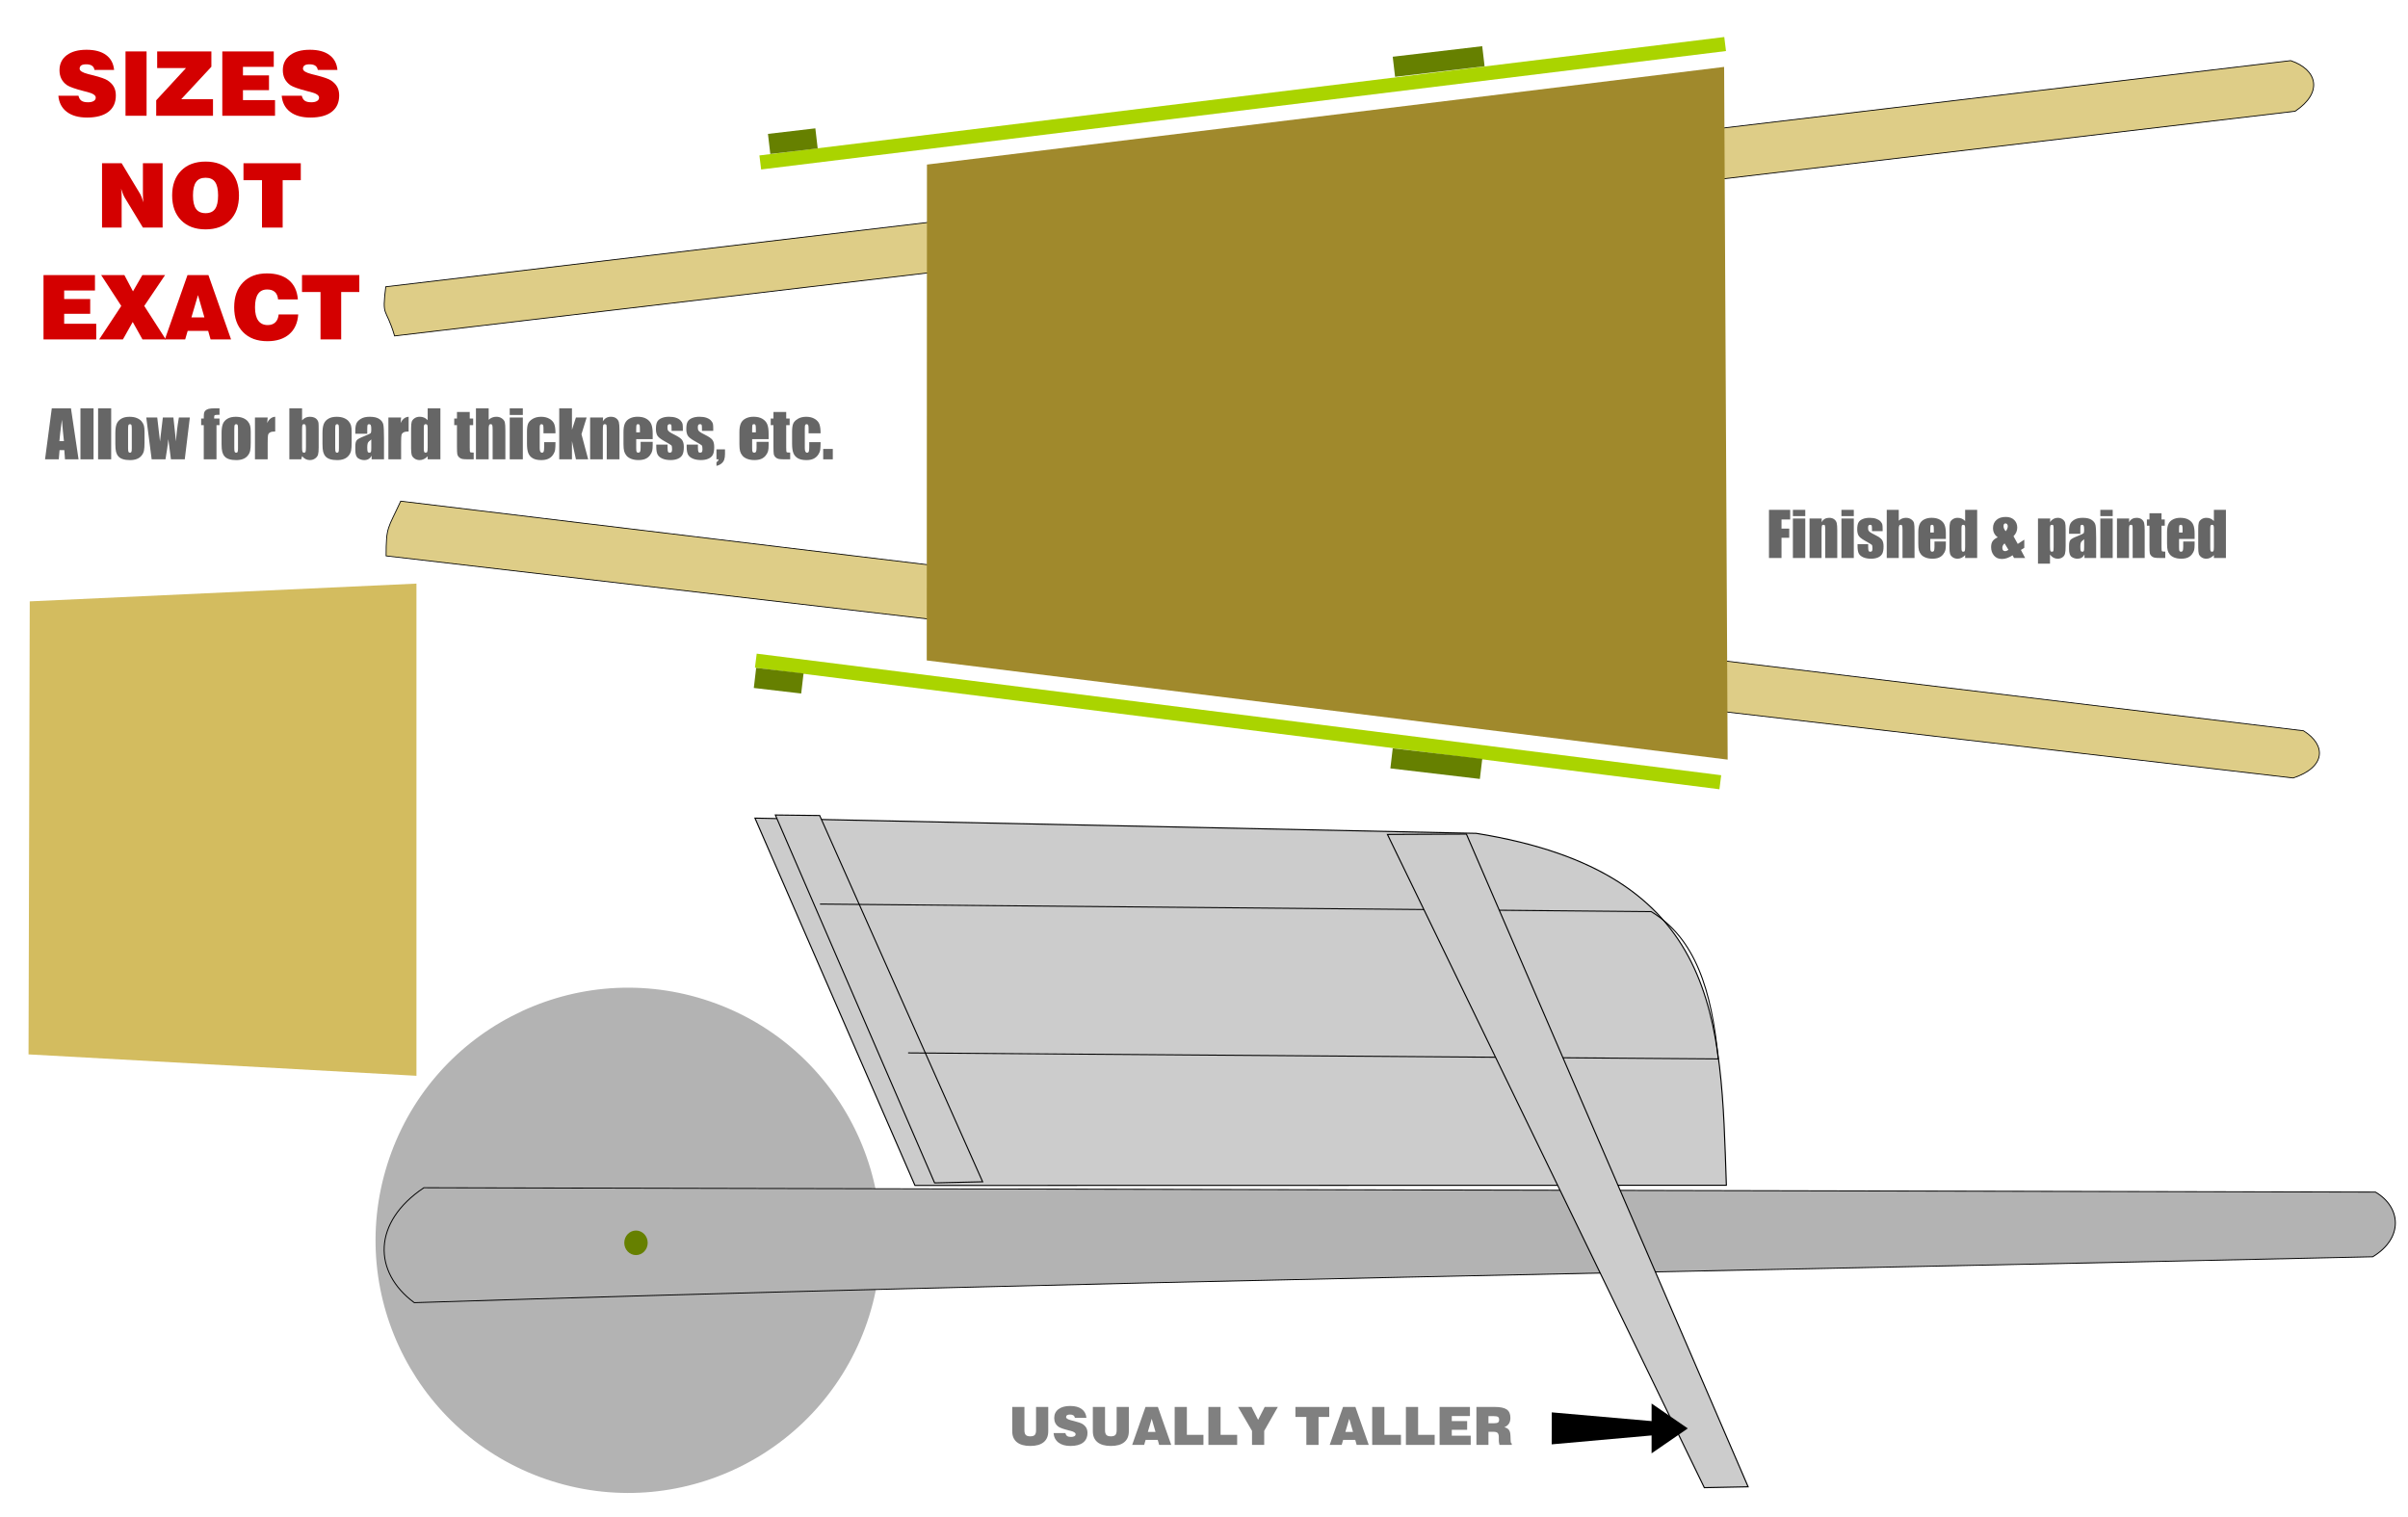 <?xml version="1.0" encoding="UTF-8" standalone="no"?>
<!-- Created with Inkscape (http://www.inkscape.org/) -->
<svg
    xmlns:inkscape="http://www.inkscape.org/namespaces/inkscape"
    xmlns:rdf="http://www.w3.org/1999/02/22-rdf-syntax-ns#"
    xmlns="http://www.w3.org/2000/svg"
    xmlns:sodipodi="http://sodipodi.sourceforge.net/DTD/sodipodi-0.dtd"
    xmlns:ns1="http://sozi.baierouge.fr"
    xmlns:cc="http://creativecommons.org/ns#"
    xmlns:xlink="http://www.w3.org/1999/xlink"
    xmlns:dc="http://purl.org/dc/elements/1.1/"
    id="svg3206"
    sodipodi:docname="WheelBrrw_web2.svg"
    viewBox="0 0 6570 4140"
    version="1.1"
    inkscape:version="0.48.1 "
  >
  <sodipodi:namedview
      id="base"
      bordercolor="#666666"
      inkscape:pageshadow="2"
      inkscape:guide-bbox="true"
      pagecolor="#ffffff"
      inkscape:snap-global="false"
      inkscape:window-maximized="1"
      inkscape:zoom="0.21478368"
      inkscape:window-x="-4"
      inkscape:window-height="804"
      showgrid="false"
      borderopacity="1.0"
      inkscape:current-layer="layer1"
      inkscape:cx="5154.7542"
      inkscape:cy="2296.4613"
      showguides="true"
      inkscape:window-y="-4"
      units="in"
      inkscape:window-width="1152"
      inkscape:pageopacity="0.0"
      inkscape:document-units="in"
  />
  <g
      id="layer1"
      inkscape:label="Layer 1"
      inkscape:groupmode="layer"
      transform="translate(0 3087.6)"
    >
    <path
        id="path3035"
        style="fill:#b3b3b3"
        inkscape:connector-curvature="0"
        d="m1920.7-360.76c-363.04-114.26-749.84 87.348-864.09 450.39-114.26 363.04 87.274 750.07 450.32 864.33 363.04 114.26 750.14-87.505 864.4-450.55s-87.578-749.91-450.62-864.17zm-197.98 629.05c25.931 8.161 40.541 35.818 32.379 61.749-8.161 25.932-35.977 40.238-61.909 32.077-25.931-8.162-40.309-35.747-32.148-61.679 8.162-25.93 35.746-40.309 61.678-32.148z"
    />
    <path
        id="path3037"
        d="m1156.5 153.1c-140.33 93.994-139.49 229.88-26.181 313.56 1784.7-56.879 3562.2-85.118 5343.5-125.2 84.716-51.367 77.32-135.5 7.456-176.5z"
        sodipodi:nodetypes="ccccc"
        style="color:#000000;stroke:#000000;stroke-width:2.534;fill:#b3b3b3"
        inkscape:connector-curvature="0"
    />
    <path
        id="path3039"
        d="m2059.9-855.34 436.52 1002.2 2213.8-0.52c-15.303-449.66-11.686-852.6-682.32-960.16z"
        sodipodi:nodetypes="ccccc"
        style="color:#000000;stroke:#000000;stroke-width:2.99;fill:#cccccc"
        inkscape:connector-curvature="0"
    />
    <path
        id="path3045"
        d="m2115.5-863.88 120.92 1.377 444.58 999.38-131.05 3.059z"
        sodipodi:nodetypes="ccccc"
        style="stroke:#000000;stroke-width:2.925;fill:#cccccc"
        inkscape:connector-curvature="0"
    />
    <path
        id="path3047"
        d="m2477.7-214.81 2210.3 16.436c-17.581-188.09-62.835-329.03-182.84-401.85l-2267.9-20.651"
        sodipodi:nodetypes="cccc"
        style="color:#000000;stroke:#000000;stroke-width:2.801;fill:none"
        inkscape:connector-curvature="0"
    />
    <path
        id="path3081"
        d="m1093.3-1720.2c-35.241 76.618-39.859 68.396-39.86 149.33l5203.3 605.99c88.904-29.341 91.206-89.503 28.086-128.87z"
        sodipodi:nodetypes="ccccc"
        style="color:#000000;stroke:#000000;stroke-width:2.206;fill:#decd87"
        inkscape:connector-curvature="0"
    />
    <path
        id="path3083"
        sodipodi:nodetypes="ccccc"
        style="color:#000000;stroke:#000000;stroke-width:2.267;fill:#decd87"
        inkscape:connector-curvature="0"
        d="m1052.5-2305.2c-10.678 86.571-0.496 51.7 24.125 134.14l5185.5-613.07c76.815-51.383 60.731-113.23-12.118-138.06z"
    />
    <path
        id="rect3087"
        sodipodi:nodetypes="ccccc"
        style="fill:#a0892c"
        inkscape:connector-curvature="0"
        d="m2529.1-2638.6 2175-266.43 9.643 1890-2185.2-270.58z"
    />
    <path
        id="rect3090"
        sodipodi:nodetypes="ccccc"
        style="fill:#d3bc5f"
        inkscape:connector-curvature="0"
        d="m81.136-1446.8 1055.1-48.445v1342.9l-1058.4-58.391z"
    />
    <path
        id="rect3101"
        style="fill:#aad400"
        inkscape:connector-curvature="0"
        d="m2064.6-1304.1 2631.5 331.69-4.824 38.269-2631.5-331.69z"
    />
    <path
        id="rect3103"
        style="fill:#aad400"
        inkscape:connector-curvature="0"
        d="m2072-2663.5 2632.5-323.09 4.699 38.284-2632.5 323.09z"
    />
    <path
        id="path3130"
        style="fill:#668000"
        inkscape:connector-curvature="0"
        d="m1767.2 303.36c0 18.492-14.311 33.482-31.964 33.482s-31.964-14.99-31.964-33.482 14.311-33.482 31.964-33.482 31.964 14.99 31.964 33.482z"
    />
    <path
        id="rect3146"
        style="fill:#668000"
        inkscape:connector-curvature="0"
        d="m3799.9-2932.8 244.2-28.786 6.46 54.799-244.2 28.786z"
    />
    <path
        id="rect3148"
        style="fill:#668000"
        d="m2095.3-2722.3 129.3-15.116 6.407 54.805-129.3 15.116z"
        inkscape:transform-center-x="-48.568881"
        inkscape:transform-center-y="-0.49499533"
        inkscape:connector-curvature="0"
    />
    <path
        id="rect3156"
        style="fill:#668000"
        d="m2056.7-1210.5 129.3 15.116 6.407-54.805-129.3-15.116z"
        inkscape:transform-center-x="-48.568989"
        inkscape:transform-center-y="0.49499622"
        inkscape:connector-curvature="0"
    />
    <path
        id="rect3158"
        style="fill:#668000"
        inkscape:connector-curvature="0"
        d="m3793.5-991.05 244.2 28.786 6.46-54.799-244.2-28.786z"
    />
    <g
        id="text3300"
        style="block-progression:tb;text-indent:0;color:#000000;text-transform:none;fill:#d40000"
        transform="matrix(1.695 0 0 1.695 3868.4 -2088.3)"
      >
      <path
          id="path3309"
          inkscape:connector-curvature="0"
          d="m-2188.3-435.48h32.344c0.89 3.75 2.508 6.445 4.851 8.086 2.344 1.641 5.836 2.461 10.477 2.461 3.891 0 6.949-0.668 9.176-2.004 2.227-1.336 3.34-3.176 3.34-5.519-0-3.75-4.664-6.797-13.992-9.141-1.875-0.469-3.305-0.82-4.289-1.055-7.641-1.969-13.723-3.762-18.246-5.379-4.524-1.617-7.816-3.129-9.879-4.535-3.984-2.859-6.973-6.281-8.965-10.266-1.992-3.984-2.988-8.531-2.988-13.641 0-10.266 3.867-18.328 11.602-24.188 7.734-5.859 18.375-8.789 31.922-8.789 13.312 0 23.789 2.801 31.43 8.402 7.641 5.602 11.953 13.629 12.938 24.082h-31.57c-0.516-3.047-1.863-5.32-4.043-6.82-2.18-1.5-5.285-2.25-9.316-2.25-3.563 0-6.211 0.586-7.945 1.758-1.734 1.172-2.602 2.953-2.602 5.344 0 3.422 4.547 6.281 13.641 8.578 0.797 0.234 1.406 0.399 1.828 0.492 1.312 0.328 3.305 0.82 5.977 1.477 12.047 3.047 19.922 5.813 23.625 8.297 4.594 3.047 7.945 6.516 10.055 10.406 2.109 3.891 3.164 8.484 3.164 13.781-0 11.438-3.996 20.227-11.988 26.367-7.992 6.141-19.442 9.211-34.348 9.211-13.734 0-24.621-3.07-32.66-9.211-8.039-6.141-12.551-14.789-13.535-25.945z"
      />
      <path
          id="path3311"
          inkscape:connector-curvature="0"
          d="m-2080.2-403.21v-103.57h33.891v103.57z"
      />
      <path
          id="path3313"
          inkscape:connector-curvature="0"
          d="m-2030.8-403.21v-24.891l47.953-51.891h-46.406v-26.789h87.258v24.68l-48.516 52.242h51.117v26.648z"
      />
      <path
          id="path3315"
          inkscape:connector-curvature="0"
          d="m-1924.4-403.21v-103.57h82.828v24.82h-49.57v13.781h41.906v23.766h-41.906v16.031h51.609v25.172z"
      />
      <path
          id="path3317"
          inkscape:connector-curvature="0"
          d="m-1828.8-435.48h32.344c0.89 3.75 2.508 6.445 4.851 8.086 2.344 1.641 5.836 2.461 10.477 2.461 3.891 0 6.949-0.668 9.176-2.004 2.227-1.336 3.34-3.176 3.34-5.519-0-3.75-4.664-6.797-13.992-9.141-1.875-0.469-3.305-0.82-4.289-1.055-7.641-1.969-13.723-3.762-18.246-5.379-4.524-1.617-7.816-3.129-9.879-4.535-3.984-2.859-6.973-6.281-8.965-10.266-1.992-3.984-2.988-8.531-2.988-13.641 0-10.266 3.867-18.328 11.602-24.188 7.734-5.859 18.375-8.789 31.922-8.789 13.312 0 23.789 2.801 31.43 8.402 7.641 5.602 11.953 13.629 12.938 24.082h-31.57c-0.516-3.047-1.863-5.32-4.043-6.82-2.18-1.5-5.285-2.25-9.316-2.25-3.563 0-6.211 0.586-7.945 1.758-1.734 1.172-2.602 2.953-2.602 5.344 0 3.422 4.547 6.281 13.641 8.578 0.797 0.234 1.406 0.399 1.828 0.492 1.312 0.328 3.305 0.82 5.977 1.477 12.047 3.047 19.922 5.813 23.625 8.297 4.594 3.047 7.945 6.516 10.055 10.406 2.109 3.891 3.164 8.484 3.164 13.781-0 11.438-3.996 20.227-11.988 26.367-7.992 6.141-19.442 9.211-34.348 9.211-13.734 0-24.621-3.07-32.66-9.211-8.039-6.141-12.551-14.789-13.535-25.945z"
      />
      <path
          id="path3319"
          inkscape:connector-curvature="0"
          d="m-2118-223.21v-103.57h31.57l29.039 48.164c0.89 1.359 1.84 3.281 2.848 5.766 1.008 2.484 2.074 5.484 3.199 9-0.281-1.828-0.492-3.844-0.633-6.047-0.141-2.203-0.211-4.875-0.211-8.016v-48.867h31.711v103.57h-31.711l-29.039-47.812c-0.891-1.406-1.863-3.398-2.918-5.977-1.055-2.578-2.121-5.531-3.199-8.859 0.328 1.828 0.562 3.738 0.703 5.731 0.141 1.992 0.211 4.793 0.211 8.402v48.516z"
      />
      <path
          id="path3321"
          inkscape:connector-curvature="0"
          d="m-1971.6-274.89c0 9.797 1.641 16.992 4.922 21.586 3.281 4.594 8.414 6.891 15.398 6.891 6.938 0 12.023-2.285 15.258-6.856 3.234-4.57 4.851-11.777 4.852-21.621-0-9.891-1.617-17.121-4.852-21.691-3.234-4.57-8.32-6.855-15.258-6.856-6.984 0-12.117 2.297-15.398 6.891-3.281 4.594-4.922 11.813-4.922 21.656zm-33.539 0c0-16.875 4.816-30.187 14.449-39.938 9.633-9.75 22.77-14.625 39.41-14.625 16.594 0 29.695 4.875 39.305 14.625 9.609 9.75 14.414 23.063 14.414 39.938-0 16.828-4.805 30.129-14.414 39.902-9.609 9.773-22.711 14.66-39.305 14.66-16.641 0-29.777-4.887-39.41-14.66-9.633-9.773-14.449-23.074-14.449-39.902z"
      />
      <path
          id="path3323"
          inkscape:connector-curvature="0"
          d="m-1860.5-223.21v-76.289h-29.812v-27.281h92.25v27.281h-29.18v76.289z"
      />
      <path
          id="path3325"
          inkscape:connector-curvature="0"
          d="m-2212.2-43.21v-103.57h82.828v24.82h-49.57v13.781h41.906v23.766h-41.906v16.031h51.609v25.172z"
      />
      <path
          id="path3327"
          inkscape:connector-curvature="0"
          d="m-2122.6-43.21 35.578-53.859-32.414-49.711h37.406l13.852 26.227 15.117-26.227h36.562l-33.539 49.711 34.664 53.859h-37.547l-15.68-28.055-15.75 28.055z"
      />
      <path
          id="path3329"
          inkscape:connector-curvature="0"
          d="m-1974.1-78.647h20.883l-10.336-35.859zm-42.75 35.438 36.422-103.57h33.68l36.422 103.57h-32.976l-3.867-13.711h-32.977l-4.008 13.711z"
      />
      <path
          id="path3331"
          inkscape:connector-curvature="0"
          d="m-1833.7-83.358h31.5c-0.938 13.641-5.742 24.223-14.414 31.746-8.672 7.523-20.414 11.285-35.227 11.285-16.594-0-29.648-4.863-39.164-14.59-9.516-9.726-14.273-23.051-14.273-39.973 0-16.875 4.711-30.187 14.133-39.938 9.422-9.75 22.266-14.625 38.531-14.625 15 0 26.801 3.621 35.402 10.863 8.601 7.242 13.418 17.59 14.449 31.043h-31.852c-0.469-5.297-2.18-9.293-5.133-11.988-2.953-2.695-7.102-4.043-12.445-4.043-6.516 0-11.402 2.379-14.66 7.137-3.258 4.758-4.887 11.941-4.887 21.551-0 9.422 1.734 16.547 5.203 21.375 3.469 4.828 8.555 7.242 15.258 7.242 5.156 0 9.246-1.476 12.27-4.43 3.023-2.953 4.793-7.172 5.309-12.656z"
      />
      <path
          id="path3333"
          inkscape:connector-curvature="0"
          d="m-1766.3-43.21v-76.289h-29.812v-27.281h92.25v27.281h-29.18v76.289z"
      />
    </g
    >
    <path
        id="path4103"
        sodipodi:nodetypes="ccccc"
        d="m3785.5-810.85 864.61 1782.3 119.44-2.39-768.59-1780.9z"
        style="color:#000000;stroke:#000000;stroke-width:3;fill:#cccccc"
        inkscape:connector-curvature="0"
    />
    <g
        id="text3033"
        style="block-progression:tb;text-indent:0;color:#000000;text-transform:none;fill:#808080"
        transform="translate(1053.5 -4220.2)"
      >
      <path
          id="path3038"
          inkscape:connector-curvature="0"
          d="m1708.3 4971.4h33.258v63.844c-0 5.906 1.23 10.113 3.691 12.621 2.461 2.508 6.574 3.762 12.34 3.762 5.625 0 9.645-1.23 12.059-3.691 2.414-2.461 3.621-6.691 3.621-12.691v-63.844h33.258v66.445c-0 12.984-4.184 22.898-12.551 29.742-8.367 6.844-20.496 10.266-36.387 10.266-15.984 0-28.195-3.434-36.633-10.301-8.438-6.867-12.656-16.77-12.656-29.707z"
      />
      <path
          id="path3040"
          inkscape:connector-curvature="0"
          d="m1821 5042.7h32.344c0.89 3.75 2.508 6.445 4.851 8.086 2.344 1.641 5.836 2.461 10.477 2.461 3.89 0 6.949-0.668 9.176-2.004 2.227-1.336 3.34-3.176 3.34-5.519-0-3.75-4.664-6.797-13.992-9.141-1.875-0.469-3.305-0.82-4.289-1.055-7.641-1.969-13.723-3.762-18.246-5.379-4.524-1.617-7.816-3.129-9.879-4.535-3.984-2.859-6.973-6.281-8.965-10.266-1.992-3.984-2.988-8.531-2.988-13.641 0-10.266 3.867-18.328 11.602-24.188 7.734-5.859 18.375-8.789 31.922-8.789 13.312 0 23.789 2.801 31.43 8.402 7.641 5.602 11.953 13.629 12.938 24.082h-31.57c-0.516-3.047-1.863-5.32-4.043-6.82-2.18-1.5-5.285-2.25-9.316-2.25-3.563 0-6.211 0.586-7.945 1.758-1.734 1.172-2.602 2.953-2.602 5.344 0 3.422 4.547 6.281 13.641 8.578 0.797 0.234 1.406 0.399 1.828 0.492 1.312 0.328 3.305 0.82 5.977 1.477 12.047 3.047 19.922 5.813 23.625 8.297 4.594 3.047 7.945 6.516 10.055 10.406 2.109 3.891 3.164 8.484 3.164 13.781-0 11.438-3.996 20.227-11.988 26.367-7.992 6.141-19.442 9.211-34.348 9.211-13.734 0-24.621-3.07-32.66-9.211-8.039-6.141-12.551-14.789-13.535-25.945z"
      />
      <path
          id="path3042"
          inkscape:connector-curvature="0"
          d="m1928.2 4971.4h33.258v63.844c-0 5.906 1.23 10.113 3.691 12.621 2.461 2.508 6.574 3.762 12.34 3.762 5.625 0 9.645-1.23 12.059-3.691 2.414-2.461 3.621-6.691 3.621-12.691v-63.844h33.258v66.445c-0 12.984-4.184 22.898-12.551 29.742-8.367 6.844-20.496 10.266-36.387 10.266-15.984 0-28.195-3.434-36.633-10.301-8.438-6.867-12.656-16.77-12.656-29.707z"
      />
      <path
          id="path3044"
          inkscape:connector-curvature="0"
          d="m2078.3 5039.5h20.883l-10.336-35.859zm-42.75 35.438 36.422-103.57h33.68l36.422 103.57h-32.977l-3.867-13.711h-32.976l-4.008 13.711z"
      />
      <path
          id="path3046"
          inkscape:connector-curvature="0"
          d="m2151.5 5075v-103.57h33.258v76.078h45.211v27.492z"
      />
      <path
          id="path3048"
          inkscape:connector-curvature="0"
          d="m2243.5 5075v-103.57h33.258v76.078h45.211v27.492z"
      />
      <path
          id="path3050"
          inkscape:connector-curvature="0"
          d="m2362.5 5075v-38.32l-38.109-65.25h36.844l17.859 35.297 18-35.297h35.859l-37.195 65.25v38.32z"
      />
      <path
          id="path3052"
          inkscape:connector-curvature="0"
          d="m2510.8 5075v-76.289h-29.812v-27.281h92.25v27.281h-29.18v76.289z"
      />
      <path
          id="path3054"
          inkscape:connector-curvature="0"
          d="m2617.2 5039.5h20.883l-10.336-35.859zm-42.75 35.438 36.422-103.57h33.68l36.422 103.57h-32.977l-3.867-13.711h-32.976l-4.008 13.711z"
      />
      <path
          id="path3056"
          inkscape:connector-curvature="0"
          d="m2690.4 5075v-103.57h33.258v76.078h45.211v27.492z"
      />
      <path
          id="path3058"
          inkscape:connector-curvature="0"
          d="m2782.4 5075v-103.57h33.258v76.078h45.211v27.492z"
      />
      <path
          id="path3060"
          inkscape:connector-curvature="0"
          d="m2874.3 5075v-103.57h82.828v24.82h-49.57v13.781h41.906v23.766h-41.906v16.031h51.609v25.172z"
      />
      <path
          id="path3062"
          inkscape:connector-curvature="0"
          d="m3007.6 5015.9h15.117c5.297 0 8.953-0.715 10.969-2.144 2.015-1.43 3.023-3.926 3.023-7.488 0-3.656-1.008-6.199-3.023-7.629-2.016-1.43-5.953-2.144-11.812-2.145h-14.273zm-32.836 59.062v-103.57h49.57c15.516 0 26.59 2.32 33.223 6.961 6.633 4.641 9.949 12.258 9.949 22.852-0 6.328-1.359 11.578-4.078 15.75-2.719 4.172-6.914 7.477-12.586 9.914 5.766 1.219 9.961 3.621 12.586 7.207 2.625 3.586 4.031 8.848 4.219 15.785l0.562 14.414c-0 0.094 0.023 0.211 0.07 0.352 0.141 4.125 1.125 6.281 2.953 6.469v3.867h-33.539c-0.609-2.484-1.067-4.652-1.371-6.504-0.305-1.852-0.457-3.293-0.457-4.324v-10.336c-0-5.344-1.055-9.105-3.164-11.285-2.109-2.18-5.766-3.269-10.969-3.27h-14.133v35.719z"
      />
    </g
    >
    <path
        id="rect4354"
        sodipodi:nodetypes="cccccccc"
        style="fill:#000000"
        inkscape:connector-curvature="0"
        d="m4506.2 741.89v47.946l-272.36-23.816-0.226 87.246 272.57-24.313v48.824l98.842-67.944z"
    />
    <g
        id="text3089"
        style="block-progression:tb;text-indent:0;color:#000000;text-transform:none;fill:#666666"
      >
      <path
          id="path3862"
          d="m193.62-1973.5 20.712 139.14h-37.041l-1.805-25.009h-12.977l-2.149 25.009h-37.471l18.392-139.14zm-19.165 89.466c-1.833-15.756-3.667-35.208-5.5-58.355-3.667 26.585-5.959 46.036-6.875 58.355z"
      />
      <path
          id="path3864"
          d="m255.24-1973.5v139.14h-35.752v-139.14z"
      />
      <path
          id="path3866"
          d="m303.37-1973.5v139.14h-35.752v-139.14z"
      />
      <path
          id="path3868"
          d="m394.3-1908.3v27.931c-0 10.256-0.516 17.776-1.547 22.56-1.031 4.784-3.237 9.253-6.618 13.407-3.381 4.154-7.721 7.219-13.02 9.196-5.3 1.977-11.387 2.965-18.263 2.965-7.678 0-14.18-0.845-19.509-2.535-5.328-1.69-9.468-4.24-12.419-7.649-2.951-3.409-5.056-7.534-6.317-12.376-1.26-4.841-1.891-12.104-1.891-21.786v-29.22c0-10.6 1.146-18.879 3.438-24.837 2.292-5.959 6.417-10.743 12.376-14.352 5.959-3.609 13.579-5.414 22.861-5.414 7.792 0 14.481 1.16 20.068 3.481 5.586 2.321 9.898 5.343 12.934 9.067 3.037 3.724 5.114 7.563 6.231 11.516 1.117 3.953 1.676 9.969 1.676 18.048zm-34.721-8.594c-0-5.844-0.315-9.525-0.945-11.044-0.63-1.518-1.977-2.277-4.039-2.277-2.063 0-3.438 0.759-4.125 2.277-0.688 1.518-1.031 5.199-1.031 11.044v51.479c-0 5.386 0.344 8.895 1.031 10.528 0.688 1.633 2.034 2.449 4.039 2.449 2.063 0 3.423-0.745 4.082-2.235 0.659-1.49 0.988-4.698 0.988-9.626z"
      />
      <path
          id="path3870"
          d="m517.97-1948.4-13.837 114.05h-37.729c-2.063-13.923-4.44-32.257-7.133-55.003-0.917 9.969-2.206 20.053-3.867 30.252l-3.867 24.751h-37.729l-14.696-114.05h29.908c0.229 2.979 2.75 24.723 7.563 65.23 0.344-4.125 2.922-25.868 7.735-65.23h28.791l7.047 65.23c1.089-19.022 3.724-40.765 7.907-65.23z"
      />
      <path
          id="path3872"
          d="m598.93-1973.5v17.618c-7.162 0-11.387 0.33-12.676 0.988-1.289 0.659-1.934 2.535-1.934 5.629v3.61h14.61v18.048h-8.251v93.247h-34.721v-93.247h-7.133v-18.048h7.133c0-7.505 0.258-12.519 0.773-15.04 0.516-2.521 1.79-4.77 3.824-6.746 2.034-1.977 4.884-3.481 8.551-4.512 3.667-1.031 9.368-1.547 17.102-1.547z"
      />
      <path
          id="path3874"
          d="m684.1-1908.3v27.931c-0 10.256-0.516 17.776-1.547 22.56-1.031 4.784-3.237 9.253-6.618 13.407-3.381 4.154-7.721 7.219-13.02 9.196-5.3 1.977-11.387 2.965-18.263 2.965-7.678 0-14.18-0.845-19.509-2.535-5.328-1.69-9.468-4.24-12.419-7.649-2.951-3.409-5.056-7.534-6.317-12.376-1.26-4.841-1.891-12.104-1.891-21.786v-29.22c0-10.6 1.146-18.879 3.438-24.837 2.292-5.959 6.417-10.743 12.376-14.352 5.959-3.609 13.579-5.414 22.861-5.414 7.792 0 14.481 1.16 20.068 3.481 5.586 2.321 9.898 5.343 12.934 9.067 3.037 3.724 5.114 7.563 6.231 11.516 1.117 3.953 1.676 9.969 1.676 18.048zm-34.721-8.594c-0-5.844-0.315-9.525-0.945-11.044-0.63-1.518-1.977-2.277-4.039-2.277-2.063 0-3.438 0.759-4.125 2.277-0.688 1.518-1.031 5.199-1.031 11.044v51.479c-0 5.386 0.344 8.895 1.031 10.528 0.687 1.633 2.034 2.449 4.039 2.449 2.063 0 3.423-0.745 4.082-2.235 0.659-1.49 0.988-4.698 0.988-9.626z"
      />
      <path
          id="path3876"
          d="m730.33-1948.4-1.375 14.954c5.042-10.714 12.347-16.386 21.915-17.016v40.135c-6.36 0-11.029 0.86-14.009 2.578-2.979 1.719-4.813 4.111-5.5 7.176-0.688 3.065-1.031 10.127-1.031 21.185v45.034h-34.721v-114.05z"
      />
      <path
          id="path3878"
          d="m824.18-1973.5v32.916c2.865-3.323 6.059-5.801 9.583-7.434 3.524-1.633 7.348-2.449 11.473-2.449 4.755 0 8.881 0.745 12.376 2.235 3.495 1.49 6.159 3.581 7.993 6.274 1.833 2.693 2.936 5.329 3.309 7.907 0.372 2.578 0.559 8.079 0.559 16.501v51.394c-0 8.365-0.559 14.596-1.676 18.692-1.117 4.097-3.739 7.649-7.864 10.657-4.125 3.008-9.024 4.512-14.696 4.512-4.068 0-7.864-0.888-11.387-2.664-3.524-1.776-6.747-4.44-9.668-7.993l-2.235 8.594h-32.486v-139.14zm10.571 57.495c-0-5.901-0.372-9.754-1.117-11.559-0.745-1.805-2.206-2.707-4.383-2.707-2.12 0-3.495 0.788-4.125 2.363-0.63 1.576-0.945 5.543-0.945 11.903v49.159c-0 6.131 0.358 10.055 1.074 11.774 0.716 1.719 2.134 2.578 4.254 2.578 2.177 0 3.595-0.888 4.254-2.664 0.659-1.776 0.988-6.045 0.988-12.805z"
      />
      <path
          id="path3880"
          d="m959.45-1908.3v27.931c-0 10.256-0.516 17.776-1.547 22.56-1.031 4.784-3.237 9.253-6.618 13.407-3.381 4.154-7.721 7.219-13.02 9.196-5.3 1.977-11.387 2.965-18.263 2.965-7.678 0-14.18-0.845-19.509-2.535-5.328-1.69-9.468-4.24-12.419-7.649-2.951-3.409-5.056-7.534-6.317-12.376-1.26-4.841-1.891-12.104-1.891-21.786v-29.22c-0-10.6 1.146-18.879 3.438-24.837 2.292-5.959 6.417-10.743 12.376-14.352 5.959-3.609 13.579-5.414 22.861-5.414 7.792 0 14.481 1.16 20.068 3.481 5.586 2.321 9.898 5.343 12.934 9.067 3.037 3.724 5.114 7.563 6.231 11.516 1.117 3.953 1.676 9.969 1.676 18.048zm-34.721-8.594c-0-5.844-0.315-9.525-0.945-11.044-0.63-1.518-1.977-2.277-4.039-2.277-2.063 0-3.438 0.759-4.125 2.277-0.688 1.518-1.031 5.199-1.031 11.044v51.479c-0 5.386 0.344 8.895 1.031 10.528 0.688 1.633 2.034 2.449 4.039 2.449 2.063 0 3.423-0.745 4.082-2.235 0.659-1.49 0.988-4.698 0.988-9.626z"
      />
      <path
          id="path3882"
          d="m1002-1904.2h-32.572v-7.649c-0-8.823 1.017-15.627 3.051-20.411s6.116-9.009 12.247-12.676c6.13-3.667 14.094-5.5 23.892-5.5 11.745 0 20.597 2.077 26.556 6.231 5.959 4.154 9.54 9.253 10.743 15.298 1.203 6.045 1.805 18.492 1.805 37.342v57.238h-33.775v-10.141c-2.12 4.068-4.856 7.119-8.207 9.153-3.352 2.034-7.348 3.051-11.989 3.051-6.073 0-11.645-1.704-16.716-5.114-5.071-3.409-7.606-10.872-7.606-22.388v-9.368c-0-8.537 1.346-14.352 4.039-17.446 2.693-3.094 9.368-6.703 20.025-10.829 11.402-4.469 17.504-7.477 18.306-9.024 0.802-1.547 1.203-4.698 1.203-9.454-0-5.958-0.444-9.84-1.332-11.645-0.888-1.805-2.364-2.707-4.426-2.707-2.349 0-3.81 0.759-4.383 2.277-0.573 1.518-0.86 5.457-0.859 11.817zm11.001 15.642c-5.558 4.068-8.78 7.477-9.668 10.227-0.888 2.75-1.332 6.704-1.332 11.86-0 5.901 0.387 9.711 1.16 11.43 0.773 1.719 2.306 2.578 4.598 2.578 2.177 0 3.595-0.673 4.254-2.02 0.659-1.346 0.988-4.884 0.988-10.614z"
      />
      <path
          id="path3884"
          d="m1094.4-1948.4-1.375 14.954c5.042-10.714 12.347-16.386 21.915-17.016v40.135c-6.36 0-11.029 0.86-14.009 2.578-2.979 1.719-4.813 4.111-5.5 7.176-0.688 3.065-1.031 10.127-1.031 21.185v45.034h-34.721v-114.05z"
      />
      <path
          id="path3886"
          d="m1201.6-1973.5v139.14h-34.721v-8.251c-3.323 3.438-6.818 6.016-10.485 7.735-3.667 1.719-7.506 2.578-11.516 2.578-5.386 0-10.055-1.418-14.009-4.254-3.953-2.836-6.489-6.116-7.606-9.84-1.117-3.724-1.676-9.797-1.676-18.22v-53.37c0-8.766 0.559-14.982 1.676-18.649 1.117-3.667 3.681-6.89 7.692-9.668 4.011-2.779 8.795-4.168 14.352-4.168 4.297 0 8.236 0.774 11.817 2.32 3.581 1.547 6.832 3.868 9.754 6.961v-32.314zm-34.721 53.8c0-4.183-0.358-6.99-1.074-8.422-0.716-1.432-2.134-2.148-4.254-2.148-2.063 0-3.452 0.645-4.168 1.934-0.716 1.289-1.074 4.168-1.074 8.637v55.862c0 4.641 0.344 7.692 1.031 9.153 0.688 1.461 2.005 2.192 3.953 2.192 2.234 0 3.724-0.817 4.469-2.449 0.745-1.633 1.117-5.629 1.117-11.989z"
      />
      <path
          id="path3888"
          d="m1281.6-1963.6v17.962h9.368v18.048h-9.368v61.019c-0 7.506 0.387 11.688 1.16 12.548 0.773 0.86 3.996 1.289 9.668 1.289v18.392h-14.009c-7.907 0-13.55-0.33-16.931-0.988-3.38-0.659-6.36-2.177-8.938-4.555-2.578-2.378-4.183-5.099-4.813-8.165-0.63-3.065-0.945-10.27-0.945-21.614v-57.925h-7.477v-18.048h7.477v-17.962z"
      />
      <path
          id="path3890"
          d="m1333.3-1973.5v31.283c2.979-2.75 6.202-4.813 9.668-6.188 3.466-1.375 7.176-2.062 11.13-2.063 6.073 0 11.244 1.547 15.512 4.641 4.268 3.094 6.875 6.661 7.821 10.7 0.945 4.039 1.418 11.416 1.418 22.13v78.637h-34.721v-80.27c-0-6.646-0.33-10.915-0.988-12.805-0.659-1.891-2.134-2.836-4.426-2.836-2.12 0-3.552 0.974-4.297 2.922-0.745 1.948-1.117 5.816-1.117 11.602v81.387h-34.721v-139.14z"
      />
      <path
          id="path3892"
          d="m1426.5-1973.5v18.134h-35.752v-18.134zm0 25.095v114.05h-35.752v-114.05z"
      />
      <path
          id="path3894"
          d="m1515.6-1905.3h-32.744v-13.149c0-4.583-0.372-7.692-1.117-9.325-0.745-1.633-2.12-2.449-4.125-2.449-2.005 0-3.352 0.716-4.039 2.148-0.688 1.433-1.031 4.641-1.031 9.626v53.8c0 4.068 0.516 7.119 1.547 9.153 1.031 2.034 2.55 3.051 4.555 3.051 2.349 0 3.939-1.06 4.77-3.18s1.246-6.13 1.246-12.032v-13.579h30.939c-0.057 9.11-0.387 15.942-0.988 20.497-0.602 4.555-2.521 9.224-5.758 14.008-3.237 4.784-7.463 8.394-12.676 10.829-5.214 2.435-11.66 3.653-19.337 3.653-9.797 0-17.561-1.676-23.29-5.028-5.729-3.352-9.783-8.05-12.161-14.094-2.378-6.045-3.567-14.624-3.567-25.74v-32.4c0-9.683 0.974-16.988 2.922-21.915 1.948-4.927 6.102-9.325 12.462-13.192 6.36-3.867 14.094-5.801 23.204-5.801 9.053 0 16.787 1.919 23.204 5.758 6.417 3.839 10.685 8.68 12.805 14.524 2.12 5.844 3.18 14.123 3.18 24.837z"
      />
      <path
          id="path3896"
          d="m1600.6-1948.4-14.094 45.463 18.306 68.582h-33.432l-10.829-49.675v49.675h-34.721v-139.14h34.721v58.441l10.829-33.346z"
      />
      <path
          id="path3898"
          d="m1645.4-1948.4-0.602 10.485c2.521-4.182 5.601-7.319 9.239-9.411 3.638-2.091 7.835-3.137 12.59-3.137 5.959 0 10.829 1.404 14.61 4.211 3.781 2.808 6.216 6.346 7.305 10.614 1.089 4.269 1.633 11.387 1.633 21.357v79.926h-34.721v-78.981c-0-7.849-0.258-12.633-0.773-14.352-0.516-1.719-1.948-2.578-4.297-2.578-2.464 0-4.011 0.988-4.641 2.965-0.63 1.977-0.945 7.262-0.945 15.856v77.09h-34.721v-114.05z"
      />
      <path
          id="path3900"
          d="m1780.8-1889.4h-44.948v24.665c-0 5.157 0.372 8.48 1.117 9.969 0.745 1.49 2.177 2.235 4.297 2.235 2.635 0 4.397-0.988 5.285-2.965 0.888-1.977 1.332-5.801 1.332-11.473v-15.04h32.916v8.422c-0 7.047-0.444 12.462-1.332 16.243-0.888 3.781-2.965 7.821-6.231 12.118-3.266 4.297-7.405 7.52-12.419 9.668-5.013 2.148-11.302 3.223-18.864 3.223-7.334 0-13.808-1.06-19.423-3.18-5.615-2.12-9.984-5.028-13.106-8.723-3.123-3.696-5.285-7.763-6.489-12.204-1.203-4.44-1.805-10.9-1.805-19.38v-33.26c0-9.969 1.346-17.833 4.039-23.591 2.693-5.758 7.104-10.17 13.235-13.235 6.13-3.065 13.178-4.598 21.142-4.598 9.74 0 17.776 1.848 24.107 5.543 6.331 3.696 10.771 8.594 13.321 14.696 2.55 6.102 3.824 14.682 3.824 25.74zm-34.807-18.564v-8.336c0-5.901-0.315-9.711-0.945-11.43-0.63-1.719-1.919-2.578-3.867-2.578-2.406 0-3.896 0.731-4.469 2.192-0.573 1.461-0.86 5.4-0.859 11.817v8.336z"
      />
      <path
          id="path3902"
          d="m1863.1-1912h-30.767v-6.188c0-5.271-0.301-8.608-0.902-10.012-0.602-1.404-2.106-2.106-4.512-2.106-1.948 0-3.409 0.645-4.383 1.934-0.974 1.289-1.461 3.223-1.461 5.801-0 3.495 0.243 6.059 0.731 7.692 0.487 1.633 1.948 3.424 4.383 5.371 2.435 1.948 7.434 4.784 14.997 8.508 10.084 4.927 16.701 9.568 19.853 13.923 3.151 4.354 4.727 10.686 4.727 18.993-0 9.282-1.203 16.286-3.61 21.013-2.406 4.727-6.431 8.365-12.075 10.915-5.644 2.55-12.447 3.824-20.411 3.824-8.823 0-16.372-1.375-22.646-4.125-6.274-2.75-10.585-6.474-12.934-11.172-2.349-4.698-3.524-11.803-3.524-21.314v-5.5h30.767v7.219c0 6.13 0.387 10.112 1.16 11.946 0.773 1.833 2.306 2.75 4.598 2.75 2.464 0 4.183-0.616 5.157-1.848 0.974-1.232 1.461-3.824 1.461-7.778-0-5.443-0.63-8.852-1.891-10.227-1.318-1.375-8.05-5.443-20.196-12.204-10.198-5.729-16.415-10.929-18.649-15.598-2.235-4.669-3.352-10.213-3.352-16.63 0-9.11 1.203-15.828 3.61-20.153 2.406-4.326 6.489-7.663 12.247-10.012 5.758-2.349 12.447-3.523 20.068-3.524 7.563 0 13.994 0.96 19.294 2.879 5.3 1.919 9.368 4.455 12.204 7.606 2.836 3.151 4.555 6.073 5.157 8.766 0.602 2.693 0.902 6.904 0.902 12.634z"
      />
      <path
          id="path3904"
          d="m1946-1912h-30.767v-6.188c-0-5.271-0.301-8.608-0.902-10.012-0.602-1.404-2.106-2.106-4.512-2.106-1.948 0-3.409 0.645-4.383 1.934-0.974 1.289-1.461 3.223-1.461 5.801 0 3.495 0.243 6.059 0.731 7.692 0.487 1.633 1.948 3.424 4.383 5.371 2.435 1.948 7.434 4.784 14.997 8.508 10.084 4.927 16.701 9.568 19.853 13.923 3.151 4.354 4.727 10.686 4.727 18.993-0 9.282-1.203 16.286-3.61 21.013-2.406 4.727-6.431 8.365-12.075 10.915-5.644 2.55-12.447 3.824-20.411 3.824-8.823 0-16.372-1.375-22.646-4.125-6.274-2.75-10.585-6.474-12.934-11.172-2.349-4.698-3.524-11.803-3.524-21.314v-5.5h30.767v7.219c-0 6.13 0.387 10.112 1.16 11.946 0.773 1.833 2.306 2.75 4.598 2.75 2.464 0 4.183-0.616 5.157-1.848 0.974-1.232 1.461-3.824 1.461-7.778 0-5.443-0.63-8.852-1.891-10.227-1.318-1.375-8.05-5.443-20.196-12.204-10.198-5.729-16.415-10.929-18.65-15.598-2.235-4.669-3.352-10.213-3.352-16.63 0-9.11 1.203-15.828 3.61-20.153 2.406-4.326 6.489-7.663 12.247-10.012 5.758-2.349 12.447-3.523 20.068-3.524 7.563 0 13.994 0.96 19.294 2.879 5.3 1.919 9.368 4.455 12.204 7.606 2.836 3.151 4.555 6.073 5.157 8.766 0.602 2.693 0.902 6.904 0.902 12.634z"
      />
      <path
          id="path3906"
          d="m1978.1-1861.6v12.462c0 6.532-0.773 11.889-2.32 16.071-1.547 4.183-4.226 7.735-8.036 10.657-3.81 2.922-8.121 4.87-12.934 5.844v-9.969c3.438-1.948 5.386-4.555 5.844-7.821h-5.844v-27.244z"
      />
      <path
          id="path3908"
          d="m2097.1-1889.4h-44.948v24.665c-0 5.157 0.372 8.48 1.117 9.969 0.745 1.49 2.177 2.235 4.297 2.235 2.635 0 4.397-0.988 5.285-2.965 0.888-1.977 1.332-5.801 1.332-11.473v-15.04h32.916v8.422c-0 7.047-0.444 12.462-1.332 16.243-0.888 3.781-2.965 7.821-6.231 12.118-3.266 4.297-7.405 7.52-12.419 9.668-5.013 2.148-11.302 3.223-18.864 3.223-7.334 0-13.808-1.06-19.423-3.18-5.615-2.12-9.984-5.028-13.106-8.723-3.123-3.696-5.285-7.763-6.489-12.204-1.203-4.44-1.805-10.9-1.805-19.38v-33.26c0-9.969 1.346-17.833 4.039-23.591 2.693-5.758 7.104-10.17 13.235-13.235 6.13-3.065 13.178-4.598 21.142-4.598 9.74 0 17.776 1.848 24.107 5.543 6.331 3.696 10.771 8.594 13.321 14.696 2.55 6.102 3.824 14.682 3.824 25.74zm-34.807-18.564v-8.336c0-5.901-0.315-9.711-0.945-11.43-0.63-1.719-1.919-2.578-3.867-2.578-2.406 0-3.896 0.731-4.469 2.192-0.573 1.461-0.86 5.4-0.859 11.817v8.336z"
      />
      <path
          id="path3910"
          d="m2145.1-1963.6v17.962h9.368v18.048h-9.368v61.019c0 7.506 0.387 11.688 1.16 12.548 0.773 0.86 3.996 1.289 9.668 1.289v18.392h-14.009c-7.907 0-13.55-0.33-16.931-0.988-3.38-0.659-6.36-2.177-8.938-4.555-2.578-2.378-4.183-5.099-4.813-8.165-0.63-3.065-0.945-10.27-0.945-21.614v-57.925h-7.477v-18.048h7.477v-17.962z"
      />
      <path
          id="path3912"
          d="m2238.9-1905.3h-32.744v-13.149c-0-4.583-0.372-7.692-1.117-9.325-0.745-1.633-2.12-2.449-4.125-2.449-2.005 0-3.352 0.716-4.039 2.148-0.688 1.433-1.031 4.641-1.031 9.626v53.8c0 4.068 0.516 7.119 1.547 9.153 1.031 2.034 2.55 3.051 4.555 3.051 2.349 0 3.939-1.06 4.77-3.18 0.831-2.12 1.246-6.13 1.246-12.032v-13.579h30.939c-0.057 9.11-0.387 15.942-0.988 20.497-0.602 4.555-2.521 9.224-5.758 14.008-3.237 4.784-7.463 8.394-12.676 10.829-5.214 2.435-11.66 3.653-19.337 3.653-9.797 0-17.561-1.676-23.29-5.028-5.729-3.352-9.783-8.05-12.161-14.094-2.378-6.045-3.567-14.624-3.567-25.74v-32.4c0-9.683 0.974-16.988 2.922-21.915 1.948-4.927 6.102-9.325 12.462-13.192 6.36-3.867 14.094-5.801 23.204-5.801 9.053 0 16.787 1.919 23.204 5.758 6.417 3.839 10.685 8.68 12.805 14.524 2.12 5.844 3.18 14.123 3.18 24.837z"
      />
      <path
          id="path3914"
          d="m2272.2-1862.7v28.361h-26.212v-28.361z"
      />
    </g
    >
    <g
        id="text3916"
        style="block-progression:tb;text-indent:0;color:#000000;text-transform:none;fill:#666666"
      >
      <path
          id="path3921"
          d="m4826.5-1696.5h57.86v26.293h-23.696v24.913h21.099v24.994h-21.099v55.182h-34.164z"
      />
      <path
          id="path3923"
          d="m4925.5-1696.5v17.123h-33.758v-17.123zm0 23.696v107.69h-33.758v-107.69z"
      />
      <path
          id="path3925"
          d="m4970.5-1672.8-0.568 9.9c2.38-3.949 5.288-6.911 8.724-8.886 3.435-1.975 7.398-2.962 11.889-2.962 5.626 0 10.225 1.326 13.796 3.976 3.571 2.651 5.87 5.992 6.898 10.022 1.028 4.031 1.542 10.752 1.542 20.166v75.47h-32.785v-74.577c0-7.412-0.243-11.929-0.73-13.552-0.487-1.623-1.839-2.434-4.058-2.434-2.326 0-3.787 0.933-4.382 2.8-0.595 1.867-0.893 6.857-0.893 14.972v72.792h-32.785v-107.69z"
      />
      <path
          id="path3927"
          d="m5057.9-1696.5v17.123h-33.758v-17.123zm0 23.696v107.69h-33.758v-107.69z"
      />
      <path
          id="path3929"
          d="m5136.6-1638.4h-29.052v-5.843c0-4.977-0.284-8.129-0.852-9.454-0.568-1.325-1.988-1.988-4.26-1.988-1.839 0-3.219 0.609-4.139 1.826-0.92 1.217-1.38 3.043-1.38 5.478 0 3.3 0.23 5.721 0.69 7.263 0.46 1.542 1.839 3.233 4.139 5.072 2.299 1.839 7.019 4.517 14.161 8.034 9.522 4.653 15.77 9.035 18.746 13.146 2.975 4.112 4.463 10.09 4.463 17.934-0 8.764-1.136 15.378-3.408 19.841-2.272 4.463-6.073 7.899-11.402 10.306-5.329 2.407-11.753 3.611-19.273 3.611-8.331 0-15.459-1.298-21.383-3.895s-9.995-6.113-12.213-10.55c-2.218-4.436-3.327-11.145-3.327-20.125v-5.194h29.052v6.817c-0 5.789 0.365 9.549 1.095 11.28 0.73 1.731 2.178 2.597 4.341 2.597 2.326 0 3.949-0.582 4.869-1.745 0.92-1.163 1.379-3.611 1.379-7.344 0-5.139-0.595-8.358-1.785-9.657-1.244-1.298-7.601-5.139-19.07-11.523-9.63-5.41-15.5-10.32-17.61-14.729-2.11-4.409-3.165-9.643-3.165-15.703 0-8.602 1.136-14.945 3.408-19.03 2.272-4.085 6.127-7.236 11.564-9.454 5.437-2.218 11.753-3.327 18.949-3.327 7.141 0 13.214 0.906 18.218 2.719 5.004 1.812 8.845 4.206 11.523 7.182 2.678 2.976 4.301 5.735 4.869 8.277 0.568 2.543 0.852 6.519 0.852 11.929z"
      />
      <path
          id="path3931"
          d="m5180.6-1696.5v29.539c2.813-2.597 5.856-4.544 9.129-5.843 3.273-1.298 6.776-1.948 10.509-1.948 5.734 0 10.617 1.461 14.648 4.382 4.03 2.921 6.492 6.289 7.385 10.103 0.893 3.814 1.339 10.78 1.339 20.896v74.252h-32.785v-75.794c-0-6.276-0.311-10.306-0.933-12.091-0.622-1.785-2.015-2.678-4.179-2.678-2.002 0-3.354 0.92-4.058 2.759-0.703 1.839-1.055 5.491-1.055 10.955v76.849h-32.785v-131.38z"
      />
      <path
          id="path3933"
          d="m5309.1-1617.1h-42.442v23.29c0 4.869 0.352 8.007 1.055 9.413s2.056 2.11 4.058 2.11c2.489 0 4.152-0.933 4.991-2.8 0.839-1.866 1.258-5.478 1.258-10.834v-14.201h31.081v7.953c-0 6.654-0.419 11.767-1.258 15.337-0.839 3.571-2.8 7.385-5.883 11.442-3.084 4.058-6.993 7.101-11.726 9.129-4.734 2.029-10.671 3.043-17.812 3.043-6.925 0-13.038-1.001-18.34-3.002-5.302-2.002-9.427-4.747-12.375-8.237-2.949-3.489-4.991-7.33-6.127-11.523-1.136-4.193-1.704-10.292-1.704-18.299v-31.405c0-9.413 1.271-16.839 3.814-22.276s6.708-9.603 12.497-12.497c5.789-2.894 12.443-4.341 19.963-4.341 9.197 0 16.784 1.745 22.763 5.234 5.978 3.49 10.171 8.115 12.578 13.877 2.407 5.762 3.611 13.863 3.611 24.304zm-32.866-17.528v-7.872c0-5.572-0.298-9.17-0.893-10.793-0.595-1.623-1.812-2.434-3.652-2.434-2.272 0-3.679 0.69-4.22 2.069-0.541 1.38-0.811 5.099-0.811 11.158v7.872z"
      />
      <path
          id="path3935"
          d="m5394.5-1696.5v131.38h-32.785v-7.79c-3.138 3.246-6.438 5.681-9.9 7.303s-7.087 2.434-10.874 2.434c-5.085 0-9.495-1.339-13.228-4.017-3.733-2.678-6.127-5.775-7.182-9.292-1.055-3.517-1.582-9.251-1.582-17.204v-50.394c0-8.277 0.527-14.147 1.582-17.61 1.055-3.462 3.476-6.505 7.263-9.129 3.787-2.624 8.304-3.936 13.552-3.936 4.057 0 7.777 0.731 11.158 2.191 3.381 1.461 6.451 3.652 9.211 6.573v-30.512zm-32.785 50.8c-0-3.949-0.338-6.6-1.014-7.953-0.676-1.352-2.015-2.029-4.017-2.029-1.948 0-3.26 0.609-3.936 1.826-0.676 1.217-1.014 3.936-1.014 8.156v52.748c0 4.382 0.325 7.263 0.974 8.643 0.649 1.38 1.893 2.069 3.733 2.069 2.11 0 3.517-0.771 4.22-2.313 0.703-1.542 1.055-5.315 1.055-11.32z"
      />
      <path
          id="path3937"
          d="m5523.1-1615.1v22.154l-9.251 5.843 11.523 21.91h-30.269l-3.976-7.303c-10.171 6.708-19.801 10.063-28.89 10.063-9.522 0-16.852-3.165-21.992-9.495-5.139-6.33-7.709-13.958-7.709-22.884 0-7.141 1.515-12.741 4.544-16.798 3.03-4.058 7.574-7.358 13.633-9.9-8.656-6.221-12.984-14.634-12.984-25.238 0-9.143 3.084-16.5 9.251-22.073 6.167-5.572 14.661-8.358 25.481-8.358 9.738 0 17.407 2.732 23.006 8.196 5.599 5.464 8.399 12.416 8.399 20.856-0 8.873-3.408 16.744-10.225 23.615l11.604 20.937zm-50.557-23.047c3.679-4.815 5.518-9.413 5.518-13.796-0-1.893-0.541-3.625-1.623-5.194-1.082-1.569-2.597-2.353-4.545-2.353-1.785 0-3.138 0.595-4.058 1.785-0.92 1.19-1.38 3.003-1.379 5.437-0 5.085 2.029 9.792 6.086 14.12zm7.385 50.8-10.631-17.691c-4.058 3.679-6.086 7.655-6.086 11.929-0 3.084 0.636 5.397 1.907 6.938 1.271 1.542 3.151 2.313 5.64 2.313 2.651 0 5.708-1.163 9.17-3.49z"
      />
      <path
          id="path3939"
          d="m5593.8-1672.8-0.568 9.495c2.921-3.841 6.14-6.708 9.657-8.602 3.517-1.893 7.358-2.84 11.523-2.84 5.085 0 9.481 1.366 13.187 4.098 3.706 2.732 6.019 5.883 6.938 9.454 0.92 3.571 1.379 9.63 1.38 18.178v45.363c-0 9.792-0.582 16.758-1.745 20.896-1.163 4.139-3.544 7.439-7.141 9.9-3.598 2.462-7.939 3.692-13.025 3.692-4.058 0-7.817-0.947-11.28-2.84s-6.627-4.707-9.495-8.44v24.67h-32.785v-123.02zm9.332 31.324c0-6.654-0.243-10.685-0.73-12.091-0.487-1.407-1.839-2.11-4.058-2.11-2.164 0-3.557 0.812-4.179 2.434-0.622 1.623-0.933 5.545-0.933 11.767v44.633c0 6.492 0.325 10.55 0.974 12.172 0.649 1.623 2.056 2.434 4.22 2.434 2.11 0 3.422-0.744 3.936-2.232 0.514-1.488 0.771-5.099 0.771-10.834z"
      />
      <path
          id="path3941"
          d="m5676-1631.1h-30.756v-7.222c0-8.331 0.96-14.756 2.881-19.273 1.921-4.517 5.775-8.507 11.564-11.97 5.789-3.462 13.309-5.194 22.56-5.194 11.09 0 19.449 1.961 25.075 5.883 5.626 3.922 9.008 8.737 10.144 14.445 1.136 5.708 1.704 17.461 1.704 35.26v54.046h-31.892v-9.576c-2.002 3.841-4.585 6.722-7.75 8.643-3.165 1.921-6.938 2.881-11.32 2.881-5.735 0-10.996-1.609-15.784-4.828-4.788-3.219-7.182-10.266-7.182-21.14v-8.845c0-8.061 1.271-13.552 3.814-16.474 2.543-2.921 8.845-6.33 18.908-10.225 10.766-4.22 16.528-7.06 17.285-8.521 0.757-1.461 1.136-4.436 1.136-8.927 0-5.626-0.419-9.292-1.258-10.996-0.839-1.704-2.232-2.556-4.179-2.556-2.218 0-3.598 0.717-4.139 2.151-0.541 1.434-0.811 5.153-0.811 11.158zm10.387 14.769c-5.248 3.841-8.291 7.06-9.129 9.657-0.839 2.597-1.258 6.33-1.258 11.199 0 5.572 0.365 9.17 1.095 10.793 0.73 1.623 2.178 2.434 4.342 2.434 2.056 0 3.395-0.636 4.017-1.907 0.622-1.271 0.933-4.612 0.933-10.022z"
      />
      <path
          id="path3943"
          d="m5764.3-1696.5v17.123h-33.758v-17.123zm0 23.696v107.69h-33.758v-107.69z"
      />
      <path
          id="path3945"
          d="m5809.3-1672.8-0.568 9.9c2.38-3.949 5.288-6.911 8.724-8.886 3.435-1.975 7.398-2.962 11.888-2.962 5.626 0 10.225 1.326 13.796 3.976 3.571 2.651 5.87 5.992 6.898 10.022 1.028 4.031 1.542 10.752 1.542 20.166v75.47h-32.785v-74.577c0-7.412-0.243-11.929-0.73-13.552-0.487-1.623-1.839-2.434-4.058-2.434-2.326 0-3.787 0.933-4.382 2.8-0.595 1.867-0.893 6.857-0.893 14.972v72.792h-32.785v-107.69z"
      />
      <path
          id="path3947"
          d="m5897.5-1687.2v16.96h8.845v17.042h-8.845v57.617c-0 7.087 0.365 11.036 1.095 11.848 0.73 0.811 3.773 1.217 9.129 1.217v17.366h-13.228c-7.466 0-12.795-0.311-15.987-0.933-3.192-0.622-6.005-2.056-8.44-4.301-2.434-2.245-3.949-4.815-4.544-7.709-0.595-2.894-0.893-9.697-0.893-20.409v-54.695h-7.06v-17.042h7.06v-16.96z"
      />
      <path
          id="path3949"
          d="m5987.8-1617.1h-42.442v23.29c0 4.869 0.352 8.007 1.055 9.413s2.056 2.11 4.058 2.11c2.489 0 4.152-0.933 4.991-2.8 0.839-1.866 1.258-5.478 1.258-10.834v-14.201h31.081v7.953c-0 6.654-0.419 11.767-1.258 15.337-0.839 3.571-2.8 7.385-5.883 11.442-3.084 4.058-6.993 7.101-11.726 9.129-4.734 2.029-10.671 3.043-17.812 3.043-6.925 0-13.038-1.001-18.34-3.002-5.302-2.002-9.427-4.747-12.375-8.237-2.949-3.489-4.991-7.33-6.127-11.523-1.136-4.193-1.704-10.292-1.704-18.299v-31.405c0-9.413 1.271-16.839 3.814-22.276s6.708-9.603 12.497-12.497c5.789-2.894 12.443-4.341 19.963-4.341 9.197 0 16.785 1.745 22.763 5.234 5.978 3.49 10.171 8.115 12.578 13.877 2.407 5.762 3.611 13.863 3.611 24.304zm-32.866-17.528v-7.872c0-5.572-0.298-9.17-0.893-10.793-0.595-1.623-1.812-2.434-3.652-2.434-2.272 0-3.679 0.69-4.22 2.069-0.541 1.38-0.811 5.099-0.811 11.158v7.872z"
      />
      <path
          id="path3951"
          d="m6073.2-1696.5v131.38h-32.785v-7.79c-3.138 3.246-6.438 5.681-9.9 7.303s-7.087 2.434-10.874 2.434c-5.085 0-9.495-1.339-13.228-4.017-3.733-2.678-6.127-5.775-7.182-9.292-1.055-3.517-1.582-9.251-1.582-17.204v-50.394c0-8.277 0.527-14.147 1.582-17.61 1.055-3.462 3.476-6.505 7.263-9.129 3.787-2.624 8.304-3.936 13.552-3.936 4.057 0 7.777 0.731 11.158 2.191 3.381 1.461 6.451 3.652 9.211 6.573v-30.512zm-32.785 50.8c-0-3.949-0.338-6.6-1.014-7.953-0.676-1.352-2.015-2.029-4.017-2.029-1.948 0-3.26 0.609-3.936 1.826-0.676 1.217-1.014 3.936-1.014 8.156v52.748c0 4.382 0.325 7.263 0.974 8.643 0.649 1.38 1.893 2.069 3.733 2.069 2.11 0 3.517-0.771 4.22-2.313 0.703-1.542 1.055-5.315 1.055-11.32z"
      />
    </g
    >
  </g
  >
</svg
>
